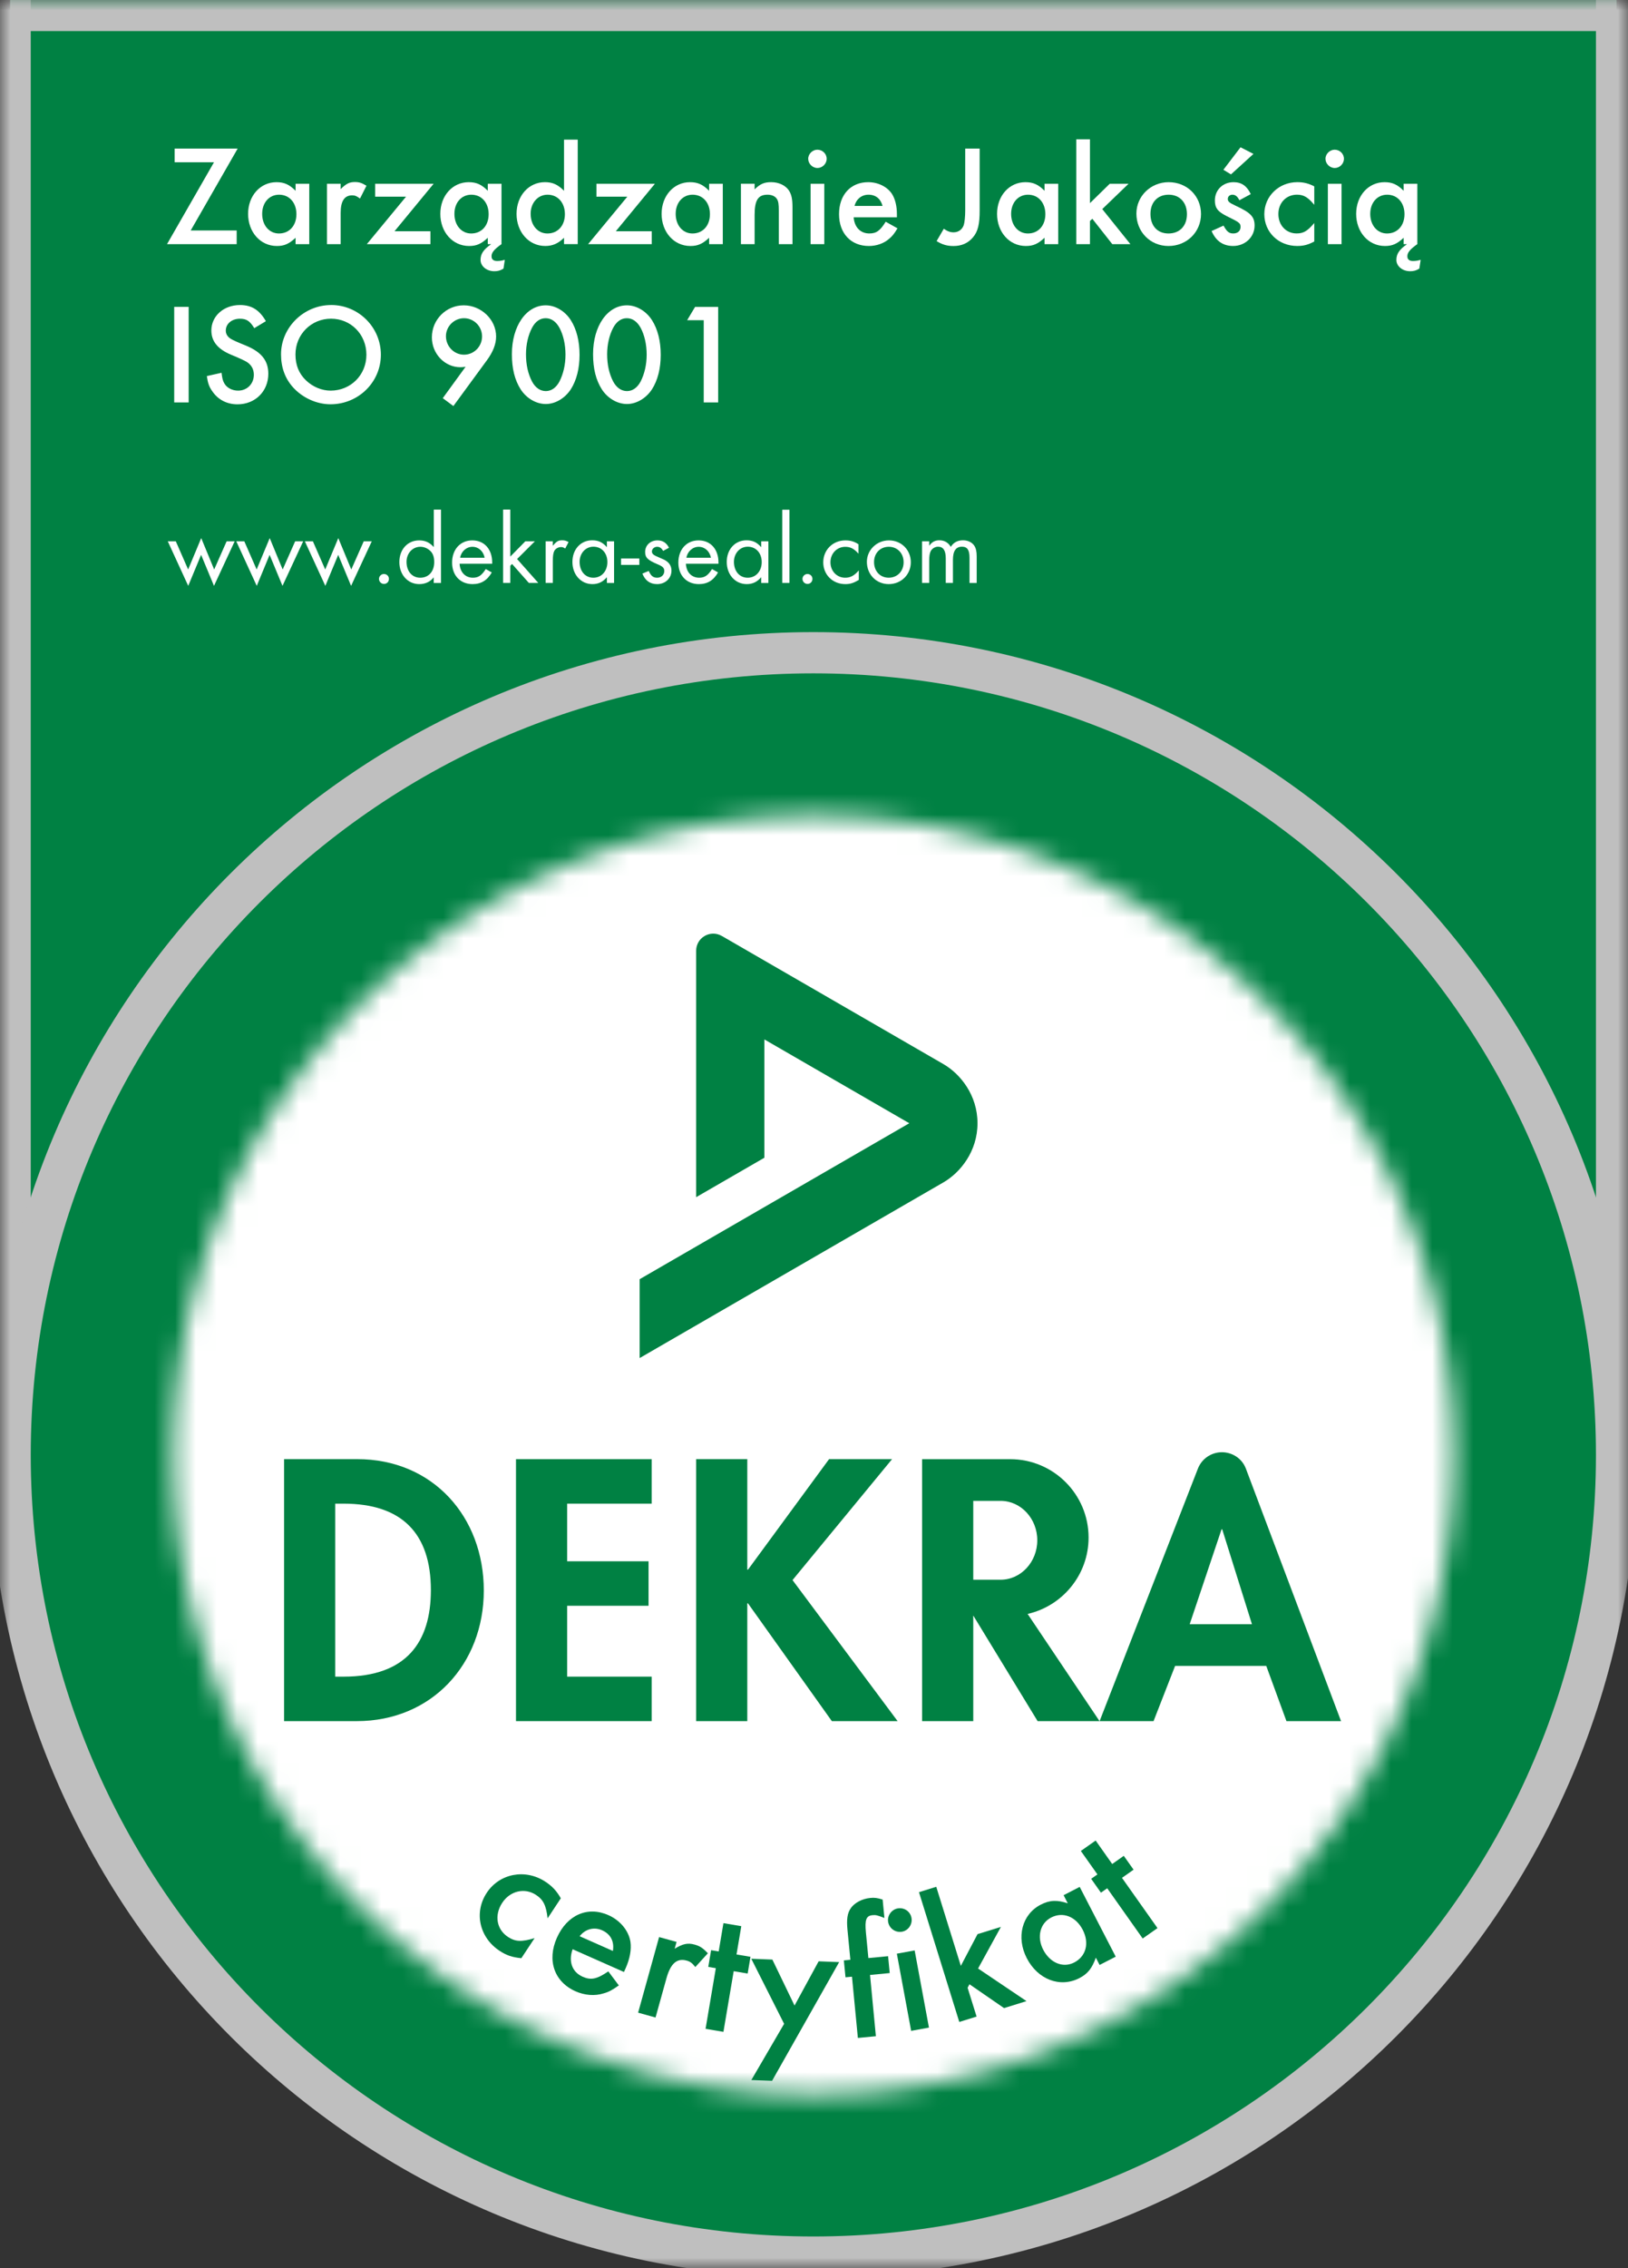 <svg xmlns="http://www.w3.org/2000/svg" width="79" height="110" viewBox="0 0 79 110" fill="none"><rect x="0" y="0" width="79" height="110" fill="#333333" stroke="none"/><mask id="mask0_1210_29920" style="mask-type:luminance" maskUnits="userSpaceOnUse" x="0" y="0" width="79" height="110"><path d="M79 0H0V110H79V0Z" fill="white"></path></mask><g mask="url(#mask0_1210_29920)"><path d="M78.444 -96.481H0.492V70.043H78.444V-96.481Z" fill="#008143"></path></g><mask id="mask1_1210_29920" style="mask-type:luminance" maskUnits="userSpaceOnUse" x="0" y="0" width="79" height="110"><path d="M78.998 0H0V110H78.998V0Z" fill="white"></path></mask><g mask="url(#mask1_1210_29920)"><path d="M78.445 -96.481H0.492V70.043H78.445V-96.481Z" stroke="#BFBFBF" stroke-width="2" stroke-linecap="square"></path><path d="M39.468 109.471C60.995 109.471 78.445 92.052 78.445 70.565C78.445 49.078 60.995 31.658 39.468 31.658C17.942 31.658 0.492 49.078 0.492 70.565C0.492 92.053 17.943 109.471 39.468 109.471Z" fill="#008143"></path><path d="M39.468 109.471C60.995 109.471 78.445 92.052 78.445 70.565C78.445 49.078 60.995 31.658 39.468 31.658C17.942 31.658 0.492 49.078 0.492 70.565C0.492 92.053 17.943 109.471 39.468 109.471Z" stroke="#BFBFBF" stroke-width="2" stroke-linecap="square"></path></g><mask id="mask2_1210_29920" style="mask-type:luminance" maskUnits="userSpaceOnUse" x="8" y="39" width="63" height="63"><path d="M39.47 39.545L37.871 39.586L36.293 39.706L34.738 39.903L33.208 40.175L31.704 40.522L30.23 40.94L28.786 41.428L27.375 41.983L25.998 42.605L24.658 43.29L23.357 44.037L22.096 44.843L20.878 45.708L19.704 46.629L18.576 47.604L17.497 48.631L16.468 49.708L15.491 50.834L14.568 52.006L13.702 53.222L12.893 54.481L12.145 55.78L11.459 57.117L10.837 58.492L10.28 59.9L9.791 61.341L9.373 62.813L9.026 64.314L8.753 65.841L8.555 67.394L8.435 68.969L8.395 70.565L8.435 72.162L8.555 73.737L8.753 75.289L9.026 76.817L9.373 78.317L9.791 79.79L10.28 81.231L10.837 82.64L11.459 84.013L12.145 85.352L12.893 86.651L13.702 87.909L14.568 89.125L15.491 90.297L16.468 91.422L17.497 92.5L18.576 93.527L19.704 94.502L20.878 95.423L22.096 96.288L23.357 97.095L24.658 97.842L25.998 98.527L27.375 99.148L28.786 99.704L30.23 100.191L31.704 100.609L33.208 100.955L34.738 101.229L36.293 101.426L37.871 101.546L39.47 101.586L41.069 101.546L42.647 101.426L44.203 101.229L45.733 100.955L47.237 100.609L48.712 100.191L50.155 99.704L51.567 99.148L52.944 98.527L54.284 97.842L55.585 97.095L56.846 96.288L58.064 95.423L59.238 94.502L60.366 93.527L61.445 92.5L62.474 91.422L63.451 90.297L64.374 89.125L65.24 87.909L66.049 86.651L66.797 85.352L67.483 84.013L68.105 82.64L68.662 81.231L69.15 79.79L69.569 78.317L69.916 76.817L70.189 75.289L70.387 73.737L70.507 72.162L70.547 70.565L70.507 68.969L70.387 67.394L70.189 65.841L69.916 64.314L69.569 62.813L69.15 61.341L68.662 59.9L68.105 58.492L67.483 57.117L66.797 55.78L66.049 54.481L65.24 53.222L64.374 52.006L63.451 50.834L62.474 49.708L61.445 48.631L60.366 47.604L59.238 46.629L58.064 45.708L56.846 44.843L55.585 44.037L54.284 43.29L52.944 42.605L51.567 41.983L50.155 41.428L48.712 40.94L47.237 40.522L45.733 40.175L44.203 39.903L42.647 39.706L41.069 39.586L39.47 39.545Z" fill="white"></path></mask><g mask="url(#mask2_1210_29920)"><path d="M-15.41 50.626L59.448 15.783L94.354 90.505L19.497 125.349L-15.41 50.626Z" fill="white"></path><path fill-rule="evenodd" clip-rule="evenodd" d="M16.266 72.928H16.672C19.491 72.928 20.909 74.361 20.909 77.123C20.909 79.635 19.727 81.319 16.672 81.319H16.266V72.928ZM13.785 83.476H17.313C20.943 83.476 23.477 80.713 23.477 77.141C23.477 73.569 21.011 70.769 17.331 70.769H13.785V83.475V83.476Z" fill="#008143"></path><path d="M31.623 72.928V70.77H25.039V83.476H31.623V81.319H27.521V77.881H31.471V75.724H27.521V72.928H31.623Z" fill="#008143"></path><path fill-rule="evenodd" clip-rule="evenodd" d="M57.731 78.775L59.276 74.174H59.309L60.752 78.775H57.731ZM53.359 83.476L58.128 71.233C58.328 70.72 58.811 70.434 59.294 70.434C59.777 70.434 60.265 70.717 60.459 71.233L65.075 83.476H62.426L61.446 80.797H57.023L55.977 83.476H53.359Z" fill="#008143"></path><path d="M36.297 76.129H36.263V70.77H33.781V83.476H36.263V77.764H36.297L40.366 83.476H43.557L38.458 76.635L43.288 70.77H40.231L36.297 76.129Z" fill="#008143"></path><path d="M49.866 78.277L53.356 83.476H50.351L47.228 78.354V83.476H44.746V70.771H49.017C51.12 70.771 52.824 72.473 52.824 74.572C52.824 76.378 51.56 77.891 49.866 78.277M48.553 72.793H47.228V76.618H48.553C49.537 76.618 50.335 75.761 50.335 74.705C50.335 73.65 49.537 72.793 48.553 72.793Z" fill="#008143"></path><path d="M35.024 45.393L45.779 51.609C46.606 52.086 47.434 53.119 47.434 54.478C47.434 55.837 46.607 56.868 45.779 57.347L31.039 65.867V62.042L44.124 54.478L37.092 50.413V56.151L33.781 58.064V46.111C33.782 45.817 33.935 45.543 34.196 45.394C34.428 45.259 34.743 45.232 35.023 45.394" fill="#008143"></path></g><mask id="mask3_1210_29920" style="mask-type:luminance" maskUnits="userSpaceOnUse" x="0" y="0" width="79" height="10"><path d="M79 0.001H0V9.855H79V0.001Z" fill="white"></path></mask><g mask="url(#mask3_1210_29920)"><path d="M78.445 0.507H0.492" stroke="#BFBFBF" stroke-width="2"></path></g><mask id="mask4_1210_29920" style="mask-type:luminance" maskUnits="userSpaceOnUse" x="0" y="0" width="79" height="110"><path d="M79 0H0V110H79V0Z" fill="white"></path></mask><g mask="url(#mask4_1210_29920)"><path fill-rule="evenodd" clip-rule="evenodd" d="M9.255 11.177L11.533 7.206H8.475V7.87H10.384L8.105 11.841H11.485V11.177H9.255Z" fill="white"></path><path fill-rule="evenodd" clip-rule="evenodd" d="M13.543 9.443C14.041 9.443 14.384 9.831 14.384 10.387C14.384 10.943 14.041 11.324 13.536 11.324C13.065 11.324 12.722 10.929 12.722 10.373C12.722 9.818 13.072 9.443 13.543 9.443ZM14.343 8.913V9.253C14.048 8.954 13.796 8.836 13.416 8.836C12.626 8.836 12.039 9.499 12.039 10.373C12.039 11.247 12.626 11.931 13.437 11.931C13.796 11.931 14.027 11.827 14.343 11.533V11.841H15.007V8.913H14.343Z" fill="white"></path><path fill-rule="evenodd" clip-rule="evenodd" d="M15.867 8.913V11.841H16.531V10.324C16.531 9.747 16.717 9.474 17.093 9.474C17.233 9.474 17.316 9.518 17.47 9.629L17.783 9.008C17.553 8.87 17.428 8.829 17.219 8.829C16.954 8.829 16.794 8.911 16.531 9.172V8.913H15.867Z" fill="white"></path><path fill-rule="evenodd" clip-rule="evenodd" d="M19.145 11.215L21.041 8.913H18.205V9.539H19.703L17.801 11.841H20.887V11.215H19.145Z" fill="white"></path><path fill-rule="evenodd" clip-rule="evenodd" d="M22.871 9.443C23.37 9.443 23.712 9.831 23.712 10.387C23.712 10.943 23.37 11.324 22.864 11.324C22.394 11.324 22.051 10.929 22.051 10.373C22.051 9.818 22.401 9.443 22.871 9.443ZM23.671 8.913V9.253C23.377 8.954 23.124 8.836 22.745 8.836C21.954 8.836 21.367 9.499 21.367 10.373C21.367 11.247 21.954 11.931 22.765 11.931C23.124 11.931 23.356 11.827 23.671 11.533V11.841H23.836C23.464 12.1 23.319 12.312 23.319 12.609C23.319 12.906 23.61 13.155 23.988 13.155C24.155 13.155 24.28 13.122 24.433 13.027L24.496 12.602C24.343 12.645 24.245 12.659 24.12 12.659C23.953 12.659 23.853 12.581 23.853 12.44C23.843 12.258 23.98 12.091 24.336 11.841V8.913H23.672H23.671Z" fill="white"></path><path fill-rule="evenodd" clip-rule="evenodd" d="M26.571 9.443C27.069 9.443 27.412 9.831 27.412 10.387C27.412 10.943 27.069 11.324 26.564 11.324C26.093 11.324 25.75 10.929 25.75 10.366C25.75 9.839 26.1 9.443 26.571 9.443ZM27.37 6.773V9.254C27.076 8.954 26.817 8.835 26.444 8.835C25.653 8.835 25.066 9.498 25.066 10.373C25.066 11.247 25.653 11.93 26.458 11.93C26.817 11.93 27.083 11.812 27.37 11.533V11.84H28.035V6.772H27.37V6.773Z" fill="white"></path><path fill-rule="evenodd" clip-rule="evenodd" d="M29.884 11.215L31.779 8.913H28.943V9.539H30.441L28.539 11.841H31.626V11.215H29.884Z" fill="white"></path><path fill-rule="evenodd" clip-rule="evenodd" d="M33.609 9.443C34.107 9.443 34.45 9.831 34.45 10.387C34.45 10.943 34.107 11.324 33.602 11.324C33.132 11.324 32.788 10.929 32.788 10.373C32.788 9.818 33.139 9.443 33.609 9.443ZM34.41 8.913V9.253C34.115 8.954 33.863 8.836 33.483 8.836C32.692 8.836 32.105 9.499 32.105 10.373C32.105 11.247 32.692 11.931 33.504 11.931C33.863 11.931 34.094 11.827 34.41 11.533V11.841H35.074V8.913H34.41Z" fill="white"></path><path fill-rule="evenodd" clip-rule="evenodd" d="M35.954 8.913V11.841H36.618V10.429C36.618 9.709 36.786 9.443 37.247 9.443C37.457 9.443 37.618 9.52 37.702 9.653C37.772 9.765 37.792 9.905 37.792 10.212V11.841H38.456V10.052C38.456 9.66 38.409 9.429 38.279 9.233C38.114 8.99 37.792 8.835 37.422 8.835C37.086 8.835 36.89 8.919 36.617 9.185V8.912H35.953L35.954 8.913Z" fill="white"></path><path fill-rule="evenodd" clip-rule="evenodd" d="M39.663 7.261C39.431 7.261 39.219 7.463 39.219 7.701C39.219 7.939 39.424 8.148 39.67 8.148C39.902 8.148 40.115 7.946 40.115 7.701C40.115 7.456 39.909 7.261 39.663 7.261ZM39.999 8.913H39.335V11.841H39.999V8.913Z" fill="white"></path><path fill-rule="evenodd" clip-rule="evenodd" d="M41.467 9.988C41.551 9.653 41.816 9.443 42.143 9.443C42.492 9.443 42.735 9.639 42.826 9.988H41.467ZM43.523 10.54V10.379C43.523 9.995 43.439 9.653 43.286 9.409C43.056 9.057 42.61 8.836 42.129 8.836C41.279 8.836 40.715 9.45 40.715 10.386C40.715 11.321 41.293 11.931 42.164 11.931C42.533 11.931 42.896 11.806 43.153 11.575C43.307 11.448 43.397 11.33 43.551 11.074L42.979 10.754C42.708 11.191 42.526 11.323 42.185 11.323C41.753 11.323 41.46 11.019 41.425 10.539H43.523V10.54Z" fill="white"></path><path fill-rule="evenodd" clip-rule="evenodd" d="M47.539 7.206H46.838V10.201C46.838 10.509 46.808 10.794 46.766 10.919C46.689 11.136 46.508 11.268 46.271 11.268C46.111 11.268 45.979 11.22 45.798 11.095L45.449 11.694C45.735 11.869 45.965 11.932 46.271 11.932C46.661 11.932 46.977 11.793 47.213 11.513C47.456 11.227 47.539 10.878 47.539 10.202V7.207V7.206Z" fill="white"></path><path fill-rule="evenodd" clip-rule="evenodd" d="M49.886 9.443C50.385 9.443 50.727 9.831 50.727 10.387C50.727 10.943 50.385 11.324 49.879 11.324C49.409 11.324 49.066 10.929 49.066 10.373C49.066 9.818 49.416 9.443 49.886 9.443ZM50.687 8.913V9.253C50.392 8.954 50.14 8.836 49.76 8.836C48.969 8.836 48.383 9.499 48.383 10.373C48.383 11.247 48.969 11.931 49.781 11.931C50.14 11.931 50.371 11.827 50.687 11.533V11.841H51.351V8.913H50.687Z" fill="white"></path><path fill-rule="evenodd" clip-rule="evenodd" d="M52.891 6.757H52.227V11.841H52.891V10.717L53.007 10.612L53.975 11.841H54.853L53.488 10.141L54.763 8.913H53.85L52.891 9.852V6.757Z" fill="white"></path><path fill-rule="evenodd" clip-rule="evenodd" d="M56.709 9.443C57.244 9.443 57.597 9.818 57.597 10.387C57.597 10.957 57.244 11.324 56.702 11.324C56.16 11.324 55.827 10.95 55.827 10.373C55.827 9.797 56.188 9.443 56.709 9.443ZM56.709 8.836C55.834 8.836 55.145 9.52 55.145 10.359C55.145 11.241 55.813 11.931 56.702 11.931C57.59 11.931 58.28 11.254 58.28 10.38C58.28 9.506 57.604 8.836 56.709 8.836Z" fill="white"></path><path fill-rule="evenodd" clip-rule="evenodd" d="M60.825 7.465L60.198 7.143L59.366 8.234L59.734 8.458L60.825 7.465ZM60.694 9.415C60.508 9.018 60.246 8.836 59.86 8.836C59.338 8.836 58.953 9.213 58.953 9.721C58.953 10.082 59.09 10.262 59.518 10.477C60.156 10.789 60.198 10.824 60.198 11.012C60.198 11.199 60.057 11.323 59.847 11.323C59.637 11.323 59.532 11.233 59.373 10.942L58.793 11.205C59.002 11.686 59.346 11.93 59.84 11.93C60.425 11.93 60.88 11.491 60.88 10.941C60.88 10.518 60.694 10.317 59.973 9.984C59.658 9.838 59.58 9.775 59.58 9.651C59.58 9.527 59.678 9.443 59.804 9.443C59.945 9.443 60.05 9.526 60.142 9.712L60.694 9.415V9.415Z" fill="white"></path><path fill-rule="evenodd" clip-rule="evenodd" d="M63.776 9.039C63.505 8.898 63.261 8.835 62.954 8.835C62.055 8.835 61.352 9.519 61.352 10.386C61.352 11.254 62.034 11.93 62.947 11.93C63.254 11.93 63.47 11.875 63.776 11.713V10.816C63.449 11.204 63.254 11.322 62.919 11.322C62.411 11.322 62.034 10.928 62.034 10.379C62.034 9.83 62.425 9.442 62.933 9.442C63.261 9.442 63.463 9.56 63.776 9.934V9.037V9.039Z" fill="white"></path><path fill-rule="evenodd" clip-rule="evenodd" d="M64.765 7.261C64.533 7.261 64.32 7.463 64.32 7.701C64.32 7.939 64.526 8.148 64.772 8.148C65.004 8.148 65.216 7.946 65.216 7.701C65.216 7.456 65.011 7.261 64.765 7.261ZM65.1 8.913H64.436V11.841H65.1V8.913Z" fill="white"></path><path fill-rule="evenodd" clip-rule="evenodd" d="M67.313 9.443C67.811 9.443 68.154 9.831 68.154 10.387C68.154 10.943 67.811 11.324 67.306 11.324C66.836 11.324 66.492 10.929 66.492 10.373C66.492 9.818 66.843 9.443 67.313 9.443ZM68.113 8.913V9.253C67.818 8.954 67.566 8.836 67.186 8.836C66.395 8.836 65.809 9.499 65.809 10.373C65.809 11.247 66.395 11.931 67.207 11.931C67.566 11.931 67.797 11.827 68.113 11.533V11.841H68.278C67.905 12.1 67.76 12.312 67.76 12.609C67.76 12.906 68.051 13.155 68.429 13.155C68.596 13.155 68.722 13.122 68.875 13.027L68.938 12.602C68.784 12.645 68.687 12.659 68.561 12.659C68.394 12.659 68.294 12.581 68.294 12.44C68.284 12.258 68.421 12.091 68.777 11.841V8.913H68.113H68.113Z" fill="white"></path><path fill-rule="evenodd" clip-rule="evenodd" d="M34.149 15.529V19.519H34.85V14.885H33.729L33.345 15.53H34.149V15.529ZM30.418 15.434C30.692 15.434 30.917 15.595 31.085 15.895C31.275 16.244 31.38 16.712 31.38 17.201C31.38 17.69 31.274 18.137 31.085 18.507C30.924 18.807 30.692 18.968 30.425 18.968C30.158 18.968 29.918 18.807 29.757 18.507C29.561 18.13 29.462 17.69 29.462 17.18C29.462 16.712 29.568 16.25 29.757 15.895C29.919 15.594 30.144 15.434 30.418 15.434ZM30.425 14.808C29.476 14.808 28.779 15.81 28.779 17.174C28.779 17.88 28.917 18.431 29.206 18.886C29.49 19.323 29.961 19.595 30.424 19.595C30.887 19.595 31.352 19.316 31.635 18.886C31.917 18.446 32.062 17.873 32.062 17.208C32.062 16.544 31.917 15.965 31.635 15.524C31.351 15.082 30.88 14.808 30.424 14.808H30.425ZM26.479 15.434C26.753 15.434 26.979 15.595 27.146 15.895C27.336 16.244 27.441 16.712 27.441 17.201C27.441 17.69 27.335 18.137 27.146 18.507C26.985 18.807 26.753 18.968 26.486 18.968C26.219 18.968 25.98 18.807 25.819 18.507C25.622 18.13 25.524 17.69 25.524 17.18C25.524 16.712 25.63 16.25 25.819 15.895C25.98 15.594 26.205 15.434 26.479 15.434ZM26.486 14.808C25.537 14.808 24.84 15.81 24.84 17.174C24.84 17.88 24.978 18.431 25.267 18.886C25.551 19.323 26.022 19.595 26.485 19.595C26.949 19.595 27.413 19.316 27.696 18.886C27.978 18.446 28.123 17.873 28.123 17.208C28.123 16.544 27.978 15.965 27.696 15.524C27.413 15.082 26.942 14.808 26.485 14.808H26.486ZM22.516 15.434C22.995 15.434 23.392 15.826 23.392 16.318C23.392 16.81 22.996 17.203 22.516 17.203C22.036 17.203 21.64 16.803 21.64 16.304C21.64 15.833 22.036 15.434 22.516 15.434ZM22.001 19.693L23.621 17.482C23.921 17.077 24.074 16.691 24.074 16.319C24.074 15.498 23.349 14.808 22.501 14.808C21.654 14.808 20.957 15.498 20.957 16.361C20.957 17.162 21.584 17.811 22.341 17.811C22.425 17.811 22.474 17.804 22.592 17.79L21.486 19.311L22 19.693L22.001 19.693ZM16.063 15.457C17.029 15.457 17.78 16.22 17.78 17.205C17.78 18.19 17.015 18.946 16.042 18.946C15.618 18.946 15.18 18.765 14.853 18.453C14.506 18.121 14.338 17.711 14.338 17.191C14.338 16.219 15.104 15.457 16.063 15.457ZM16.07 14.794C14.741 14.794 13.637 15.88 13.637 17.184C13.637 17.816 13.831 18.356 14.22 18.786C14.678 19.295 15.367 19.608 16.035 19.608C17.392 19.608 18.482 18.536 18.482 17.204C18.482 15.872 17.398 14.793 16.07 14.793V14.794ZM12.901 15.575C12.589 15.031 12.206 14.794 11.645 14.794C10.854 14.794 10.256 15.332 10.256 16.027C10.256 16.547 10.559 16.929 11.202 17.199C11.624 17.374 11.888 17.496 11.995 17.566C12.206 17.712 12.318 17.912 12.318 18.177C12.318 18.62 11.988 18.946 11.554 18.946C11.266 18.946 10.998 18.807 10.881 18.586C10.813 18.468 10.785 18.357 10.75 18.08L10.037 18.24C10.086 18.586 10.149 18.766 10.311 18.989C10.586 19.387 11.013 19.61 11.525 19.61C12.388 19.61 13.02 18.975 13.02 18.128C13.02 17.49 12.687 17.073 11.933 16.762C11.521 16.596 11.27 16.483 11.181 16.422C11.027 16.318 10.957 16.186 10.957 16.034C10.957 15.701 11.252 15.459 11.638 15.459C11.96 15.459 12.122 15.563 12.339 15.916L12.902 15.577L12.901 15.575ZM9.155 14.884H8.453V19.518H9.155V14.884Z" fill="white"></path><path fill-rule="evenodd" clip-rule="evenodd" d="M8.531 26.253H8.141L9.134 28.415L9.759 26.91L10.384 28.415L11.388 26.253H10.998L10.393 27.621L9.764 26.098L9.13 27.621L8.531 26.253Z" fill="white"></path><path fill-rule="evenodd" clip-rule="evenodd" d="M11.855 26.253H11.465L12.459 28.415L13.083 26.91L13.708 28.415L14.713 26.253H14.323L13.717 27.621L13.088 26.098L12.454 27.621L11.855 26.253Z" fill="white"></path><path fill-rule="evenodd" clip-rule="evenodd" d="M15.183 26.253H14.793L15.787 28.415L16.412 26.91L17.037 28.415L18.041 26.253H17.651L17.046 27.621L16.416 26.098L15.782 27.621L15.183 26.253Z" fill="white"></path><path fill-rule="evenodd" clip-rule="evenodd" d="M18.63 27.839C18.502 27.839 18.391 27.947 18.391 28.077C18.391 28.208 18.497 28.321 18.634 28.321C18.772 28.321 18.873 28.214 18.873 28.077C18.873 27.94 18.765 27.839 18.63 27.839Z" fill="white"></path><path fill-rule="evenodd" clip-rule="evenodd" d="M20.399 26.519C20.566 26.519 20.738 26.587 20.866 26.706C21.007 26.833 21.071 27.01 21.071 27.26C21.071 27.715 20.802 28.02 20.394 28.02C19.986 28.02 19.727 27.696 19.727 27.25C19.727 26.838 20.016 26.519 20.398 26.519H20.399ZM21.051 24.718V26.535C20.85 26.31 20.63 26.209 20.34 26.209C19.781 26.209 19.379 26.647 19.379 27.261C19.379 27.874 19.787 28.33 20.345 28.33C20.639 28.33 20.88 28.216 21.047 28V28.273H21.4V24.718H21.052H21.051Z" fill="white"></path><path fill-rule="evenodd" clip-rule="evenodd" d="M22.328 27.051C22.382 26.743 22.631 26.52 22.924 26.52C23.217 26.52 23.455 26.729 23.518 27.051H22.328ZM23.884 27.343V27.285C23.884 26.634 23.499 26.209 22.918 26.209C22.337 26.209 21.938 26.649 21.938 27.285C21.938 27.922 22.347 28.33 22.932 28.33C23.342 28.33 23.64 28.153 23.864 27.764L23.571 27.599C23.376 27.908 23.216 28.02 22.948 28.02C22.582 28.02 22.323 27.754 22.303 27.343H23.884H23.884Z" fill="white"></path><path fill-rule="evenodd" clip-rule="evenodd" d="M24.762 24.715H24.414V28.272H24.762V27.442L24.848 27.353L25.663 28.272H26.121L25.092 27.113L25.955 26.253H25.492L24.762 26.995V24.715Z" fill="white"></path><path fill-rule="evenodd" clip-rule="evenodd" d="M26.477 26.253V28.272H26.826V27.206C26.826 26.96 26.848 26.813 26.901 26.714C26.96 26.608 27.091 26.533 27.224 26.533C27.297 26.533 27.34 26.549 27.428 26.603L27.589 26.291C27.467 26.224 27.394 26.204 27.281 26.204C27.091 26.204 27.004 26.258 26.825 26.471V26.253H26.477H26.477Z" fill="white"></path><path fill-rule="evenodd" clip-rule="evenodd" d="M28.797 26.515C29.194 26.515 29.474 26.823 29.474 27.261C29.474 27.698 29.194 28.02 28.793 28.02C28.391 28.02 28.126 27.697 28.126 27.25C28.126 26.834 28.415 26.515 28.797 26.515ZM29.45 26.253V26.54C29.249 26.305 29.033 26.204 28.739 26.204C28.179 26.204 27.777 26.642 27.777 27.255C27.777 27.866 28.185 28.33 28.748 28.33C29.032 28.33 29.253 28.225 29.45 27.995V28.273H29.798V26.253H29.45Z" fill="white"></path><path d="M31.024 27.088H30.137V27.398H31.024V27.088Z" fill="white"></path><path fill-rule="evenodd" clip-rule="evenodd" d="M32.464 26.568C32.34 26.323 32.16 26.209 31.903 26.209C31.559 26.209 31.306 26.447 31.306 26.77C31.306 27.039 31.423 27.161 31.897 27.362C32.16 27.47 32.235 27.544 32.235 27.696C32.235 27.883 32.089 28.02 31.892 28.02C31.696 28.02 31.591 27.936 31.48 27.691L31.172 27.819C31.306 28.158 31.543 28.33 31.887 28.33C32.287 28.33 32.583 28.048 32.583 27.676C32.583 27.49 32.506 27.337 32.363 27.23C32.273 27.161 32.209 27.132 31.973 27.033C31.706 26.925 31.635 26.862 31.635 26.745C31.635 26.622 31.752 26.519 31.887 26.519C32.013 26.519 32.103 26.583 32.179 26.719L32.463 26.567L32.464 26.568Z" fill="white"></path><path fill-rule="evenodd" clip-rule="evenodd" d="M33.309 27.051C33.362 26.743 33.612 26.52 33.904 26.52C34.197 26.52 34.435 26.729 34.499 27.051H33.309ZM34.865 27.343V27.285C34.865 26.634 34.479 26.209 33.898 26.209C33.317 26.209 32.918 26.649 32.918 27.285C32.918 27.922 33.328 28.33 33.913 28.33C34.323 28.33 34.62 28.153 34.844 27.764L34.552 27.599C34.357 27.908 34.197 28.02 33.928 28.02C33.562 28.02 33.303 27.754 33.284 27.343H34.864H34.865Z" fill="white"></path><path fill-rule="evenodd" clip-rule="evenodd" d="M36.286 26.515C36.683 26.515 36.963 26.823 36.963 27.261C36.963 27.698 36.683 28.02 36.282 28.02C35.88 28.02 35.615 27.697 35.615 27.25C35.615 26.834 35.904 26.515 36.286 26.515ZM36.938 26.253V26.54C36.737 26.305 36.521 26.204 36.227 26.204C35.668 26.204 35.266 26.642 35.266 27.255C35.266 27.866 35.673 28.33 36.236 28.33C36.52 28.33 36.741 28.225 36.938 27.995V28.273H37.286V26.253H36.938Z" fill="white"></path><path d="M38.309 24.723H37.961V28.272H38.309V24.723Z" fill="white"></path><path fill-rule="evenodd" clip-rule="evenodd" d="M39.18 27.839C39.053 27.839 38.941 27.947 38.941 28.077C38.941 28.208 39.048 28.321 39.185 28.321C39.322 28.321 39.424 28.214 39.424 28.077C39.424 27.94 39.316 27.839 39.18 27.839Z" fill="white"></path><path fill-rule="evenodd" clip-rule="evenodd" d="M41.658 26.396C41.447 26.261 41.266 26.209 41.024 26.209C40.41 26.209 39.949 26.672 39.949 27.275C39.949 27.878 40.41 28.33 41.02 28.33C41.256 28.33 41.423 28.278 41.673 28.125V27.668C41.443 27.927 41.267 28.02 41.011 28.02C40.608 28.02 40.298 27.697 40.298 27.27C40.298 26.844 40.613 26.521 41.016 26.521C41.267 26.521 41.439 26.609 41.659 26.855V26.397L41.658 26.396Z" fill="white"></path><path fill-rule="evenodd" clip-rule="evenodd" d="M43.13 26.519C43.546 26.519 43.849 26.834 43.849 27.269C43.849 27.704 43.545 28.019 43.125 28.019C42.705 28.019 42.414 27.7 42.414 27.259C42.414 26.819 42.723 26.519 43.13 26.519V26.519ZM43.135 26.209C42.542 26.209 42.066 26.677 42.066 27.25C42.066 27.864 42.523 28.33 43.125 28.33C43.728 28.33 44.198 27.873 44.198 27.27C44.198 26.667 43.737 26.209 43.135 26.209Z" fill="white"></path><path fill-rule="evenodd" clip-rule="evenodd" d="M44.742 26.253V28.272H45.091V27.172C45.091 26.975 45.115 26.832 45.162 26.734C45.23 26.603 45.373 26.515 45.523 26.515C45.769 26.515 45.894 26.701 45.894 27.074V28.272H46.242V27.154C46.242 26.726 46.384 26.515 46.679 26.515C46.938 26.515 47.046 26.673 47.046 27.045V28.273H47.395V26.992C47.395 26.746 47.36 26.599 47.282 26.472C47.174 26.305 46.967 26.204 46.733 26.204C46.468 26.204 46.263 26.314 46.139 26.524C46.022 26.319 45.827 26.204 45.587 26.204C45.374 26.204 45.23 26.281 45.091 26.467V26.253H44.742Z" fill="white"></path><path fill-rule="evenodd" clip-rule="evenodd" d="M27.214 92.069C27.019 91.723 26.798 91.482 26.466 91.264C25.489 90.623 24.239 90.862 23.618 91.805C22.991 92.756 23.262 93.973 24.245 94.618C24.578 94.836 24.852 94.93 25.299 94.974L25.941 94.001C25.307 94.19 25.011 94.179 24.648 93.941C24.095 93.578 23.977 92.886 24.371 92.288C24.753 91.707 25.458 91.543 26.01 91.904C26.366 92.139 26.501 92.411 26.573 93.041L27.214 92.068V92.069Z" fill="#008143"></path><path fill-rule="evenodd" clip-rule="evenodd" d="M28.128 93.908C28.403 93.556 28.828 93.447 29.217 93.62C29.63 93.802 29.817 94.163 29.741 94.623L28.128 93.908ZM30.278 95.643L30.363 95.454C30.565 94.999 30.647 94.551 30.593 94.181C30.507 93.638 30.095 93.139 29.523 92.886C28.515 92.437 27.517 92.875 27.024 93.983C26.535 95.081 26.895 96.121 27.929 96.58C28.368 96.775 28.864 96.817 29.292 96.68C29.541 96.612 29.71 96.518 30.029 96.294L29.519 95.614C28.965 95.99 28.679 96.052 28.273 95.872C27.76 95.645 27.575 95.127 27.787 94.539L30.278 95.643Z" fill="#008143"></path><path fill-rule="evenodd" clip-rule="evenodd" d="M31.983 93.95L30.965 97.616L31.811 97.851L32.339 95.952C32.539 95.23 32.849 94.959 33.321 95.09C33.495 95.137 33.588 95.21 33.741 95.403L34.349 94.736C34.11 94.482 33.967 94.386 33.706 94.314C33.373 94.222 33.144 94.271 32.739 94.514L32.831 94.184L31.984 93.95H31.983Z" fill="#008143"></path><path fill-rule="evenodd" clip-rule="evenodd" d="M35.603 95.604L36.281 95.719L36.418 94.907L35.74 94.793L35.972 93.421L35.106 93.274L34.874 94.647L34.507 94.585L34.37 95.396L34.736 95.458L34.238 98.4L35.105 98.546L35.603 95.604Z" fill="#008143"></path><path fill-rule="evenodd" clip-rule="evenodd" d="M38.05 98.157L36.459 100.884L37.465 100.922L40.721 95.163L39.725 95.125L38.556 97.271L37.48 95.041L36.457 95.001L38.05 98.157Z" fill="#008143"></path><path fill-rule="evenodd" clip-rule="evenodd" d="M42.218 95.787L43.174 95.695L43.095 94.876L42.139 94.968L42.019 93.726C41.96 93.105 42.033 92.916 42.34 92.887C42.502 92.871 42.577 92.892 42.917 93.023L42.831 92.131C42.568 92.047 42.431 92.032 42.232 92.052C41.836 92.089 41.454 92.29 41.279 92.561C41.119 92.785 41.076 93.098 41.124 93.593L41.265 95.051L40.949 95.081L41.028 95.9L41.343 95.871L41.629 98.842L42.503 98.758L42.219 95.787H42.218Z" fill="#008143"></path><path fill-rule="evenodd" clip-rule="evenodd" d="M43.556 92.561C43.255 92.617 43.043 92.922 43.099 93.224C43.157 93.536 43.454 93.747 43.775 93.688C44.078 93.633 44.288 93.328 44.23 93.016C44.172 92.705 43.876 92.502 43.556 92.561H43.556ZM44.384 94.597L43.52 94.755L44.214 98.498L45.078 98.34L44.384 94.597Z" fill="#008143"></path><path fill-rule="evenodd" clip-rule="evenodd" d="M45.433 91.511L44.594 91.772L46.55 98.066L47.39 97.806L46.954 96.408L47.045 96.238L48.722 97.394L49.812 97.056L47.462 95.474L48.57 93.456L47.436 93.807L46.625 95.346L45.433 91.511Z" fill="#008143"></path><path fill-rule="evenodd" clip-rule="evenodd" d="M51.009 93.001C51.58 92.706 52.207 92.954 52.54 93.597C52.872 94.239 52.705 94.885 52.125 95.183C51.585 95.461 50.955 95.205 50.622 94.562C50.303 93.943 50.469 93.279 51.009 93.001ZM51.612 91.918L51.815 92.313C51.298 92.14 50.937 92.153 50.503 92.377C49.593 92.845 49.303 93.96 49.825 94.973C50.36 96.01 51.44 96.421 52.374 95.942C52.784 95.73 52.988 95.472 53.177 94.948L53.359 95.302L54.141 94.9L52.393 91.516L51.613 91.918L51.612 91.918Z" fill="#008143"></path><path fill-rule="evenodd" clip-rule="evenodd" d="M54.445 91.077L55.008 90.681L54.532 90.009L53.971 90.406L53.167 89.267L52.449 89.773L53.253 90.91L52.95 91.124L53.424 91.796L53.728 91.582L55.45 94.019L56.168 93.514L54.445 91.077Z" fill="#008143"></path></g></svg>
